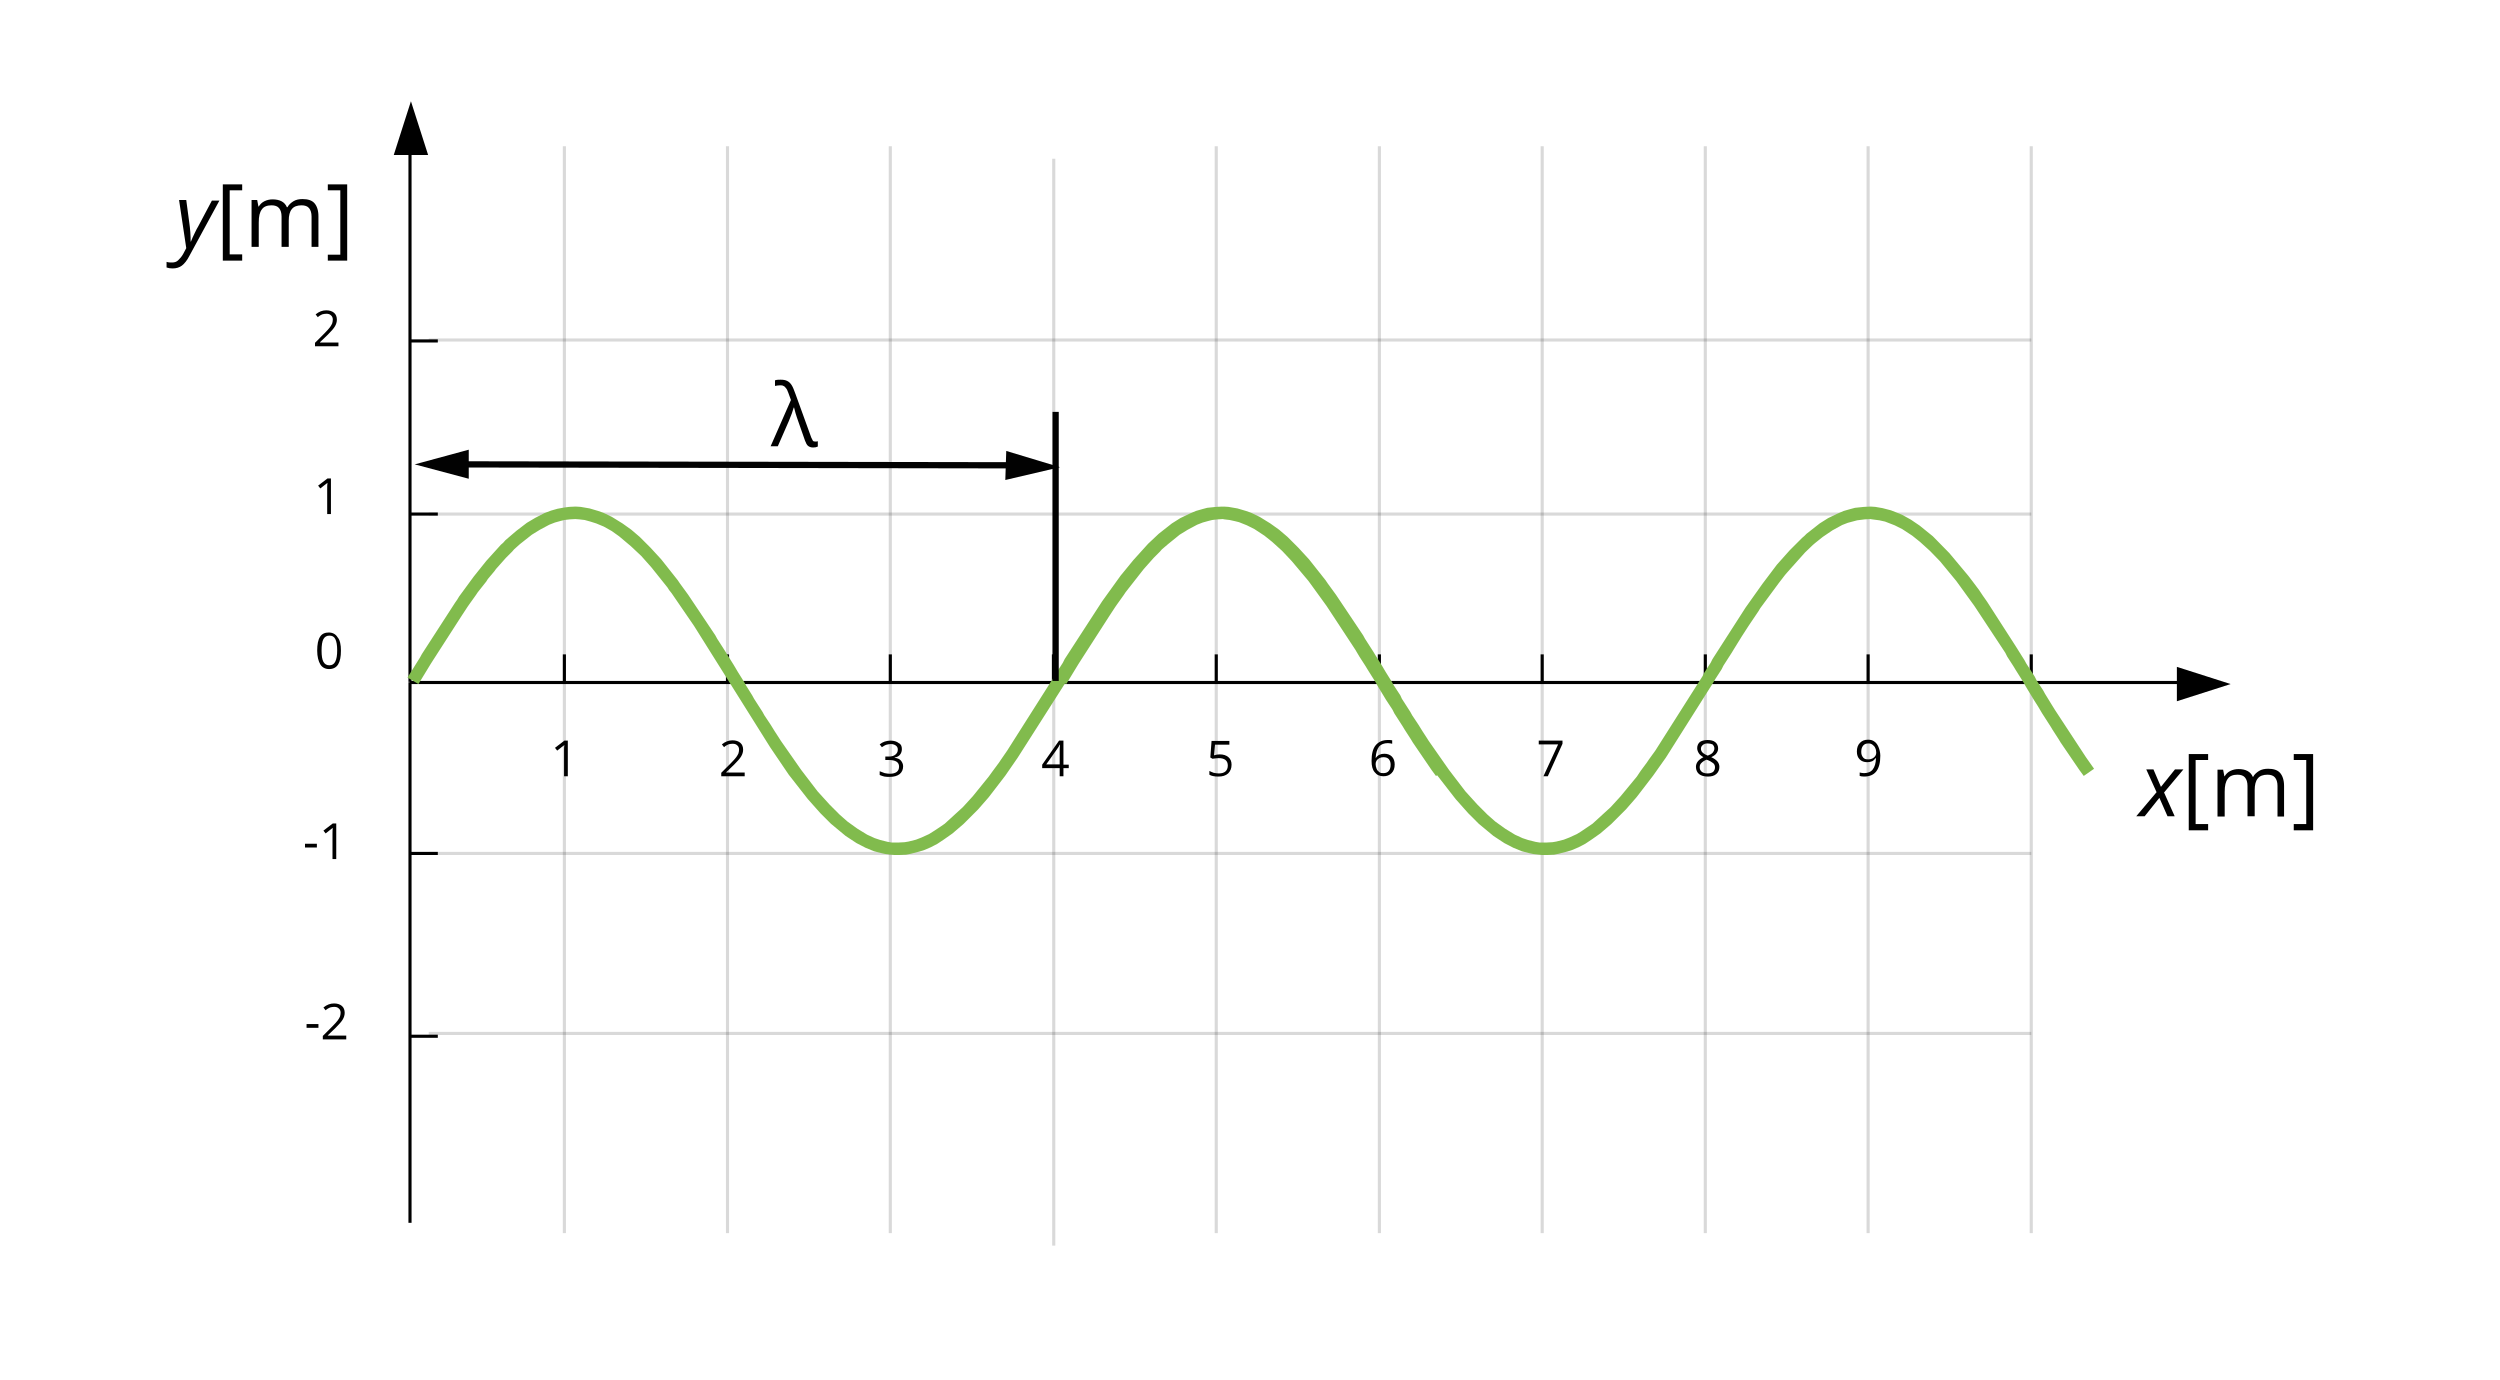 <?xml version="1.0" encoding="utf-8"?>
<!-- Generator: Adobe Illustrator 23.0.1, SVG Export Plug-In . SVG Version: 6.00 Build 0)  -->
<svg xmlns="http://www.w3.org/2000/svg" xmlns:xlink="http://www.w3.org/1999/xlink" version="1.1" id="Warstwa_1" x="0px" y="0px" viewBox="0 0 800 441.5" style="enable-background:new 0 0 800 441.5;" xml:space="preserve">
<style type="text/css">
	.st0{fill:#FFFFFF;}
	.st1{fill:none;stroke:#000000;stroke-miterlimit:10;}
	.st2{enable-background:new    ;}
	.st3{opacity:0.15;fill:none;stroke:#000000;stroke-miterlimit:10;enable-background:new    ;}
	.st4{fill-rule:evenodd;clip-rule:evenodd;}
	.st5{fill:#020202;}
	.st6{fill:none;stroke:#020202;stroke-width:2;stroke-miterlimit:10;}
	.st7{fill:#81BB4D;}
</style>
<g id="tlo">
	<rect class="st0" width="800" height="441.5"/>
</g>
<g id="rysunek">
</g>
<line class="st1" x1="337.1" y1="218.4" x2="337.1" y2="209.4"/>
<line class="st1" x1="389.2" y1="218.4" x2="389.2" y2="209.4"/>
<line class="st1" x1="284.9" y1="218.4" x2="284.9" y2="209.4"/>
<line class="st1" x1="232.8" y1="218.4" x2="232.8" y2="209.4"/>
<line class="st1" x1="545.7" y1="218.4" x2="545.7" y2="209.4"/>
<line class="st1" x1="180.6" y1="218.4" x2="180.6" y2="209.4"/>
<line class="st1" x1="441.4" y1="218.4" x2="441.4" y2="209.4"/>
<line class="st1" x1="493.5" y1="218.4" x2="493.5" y2="209.4"/>
<line class="st1" x1="597.8" y1="218.4" x2="597.8" y2="209.4"/>
<g>
	<g>
		<g class="st2">
			<path d="M181.8,248.4h-1.3v-8.1c0-0.7,0-1.3,0.1-1.9c-0.1,0.1-0.2,0.2-0.4,0.3c-0.1,0.1-0.8,0.6-1.9,1.5l-0.7-0.9l3-2.3h1.1     V248.4z"/>
		</g>
	</g>
</g>
<g>
	<g class="st2">
		<path d="M109.1,208.2c0,2-0.3,3.4-0.9,4.4c-0.6,1-1.6,1.5-2.9,1.5c-1.2,0-2.2-0.5-2.8-1.5s-1-2.5-1-4.4c0-2,0.3-3.5,0.9-4.4    c0.6-1,1.6-1.4,2.8-1.4c1.2,0,2.2,0.5,2.8,1.5C108.8,204.8,109.1,206.3,109.1,208.2z M102.9,208.2c0,1.7,0.2,2.9,0.6,3.6    s1,1.1,1.9,1.1c0.9,0,1.5-0.4,1.9-1.2c0.4-0.8,0.6-2,0.6-3.6s-0.2-2.8-0.6-3.6c-0.4-0.8-1-1.1-1.9-1.1c-0.9,0-1.5,0.4-1.9,1.1    S102.9,206.5,102.9,208.2z"/>
	</g>
</g>
<g>
	<g class="st2">
		<path d="M106,164.5h-1.3v-8.1c0-0.7,0-1.3,0.1-1.9c-0.1,0.1-0.2,0.2-0.4,0.3c-0.1,0.1-0.8,0.6-1.9,1.5l-0.7-0.9l3-2.3h1.1V164.5z"/>
	</g>
</g>
<g>
	<g class="st2">
		<path d="M108.3,110.8h-7.5v-1.1l3-3c0.9-0.9,1.5-1.6,1.8-2c0.3-0.4,0.5-0.8,0.7-1.2c0.1-0.4,0.2-0.8,0.2-1.2    c0-0.6-0.2-1.1-0.6-1.4c-0.4-0.4-0.9-0.5-1.5-0.5c-0.5,0-0.9,0.1-1.3,0.2c-0.4,0.2-0.9,0.4-1.4,0.9l-0.7-0.9    c1.1-0.9,2.2-1.3,3.4-1.3c1.1,0,1.9,0.3,2.5,0.8s0.9,1.3,0.9,2.2c0,0.7-0.2,1.4-0.6,2.1s-1.2,1.6-2.3,2.7l-2.5,2.4v0.1h5.9V110.8z    "/>
	</g>
</g>
<g>
	<g>
		<g class="st2">
			<path d="M238.3,248.4h-7.5v-1.1l3-3c0.9-0.9,1.5-1.6,1.8-2c0.3-0.4,0.5-0.8,0.7-1.2c0.1-0.4,0.2-0.8,0.2-1.2     c0-0.6-0.2-1.1-0.6-1.4c-0.4-0.4-0.9-0.5-1.5-0.5c-0.5,0-0.9,0.1-1.3,0.2c-0.4,0.2-0.9,0.4-1.4,0.9l-0.7-0.9     c1.1-0.9,2.2-1.3,3.4-1.3c1.1,0,1.9,0.3,2.5,0.8s0.9,1.3,0.9,2.2c0,0.7-0.2,1.4-0.6,2.1s-1.2,1.6-2.3,2.7l-2.5,2.4v0.1h5.9V248.4     z"/>
		</g>
	</g>
</g>
<g>
	<g>
		<g class="st2">
			<path d="M288.6,239.7c0,0.7-0.2,1.3-0.6,1.8c-0.4,0.5-1,0.8-1.7,0.9v0.1c0.9,0.1,1.6,0.4,2,0.9c0.4,0.5,0.7,1.1,0.7,1.8     c0,1.1-0.4,1.9-1.1,2.5c-0.8,0.6-1.8,0.9-3.2,0.9c-0.6,0-1.2,0-1.7-0.1c-0.5-0.1-1-0.3-1.5-0.5v-1.2c0.5,0.2,1,0.4,1.6,0.6     c0.6,0.1,1.1,0.2,1.6,0.2c2,0,3-0.8,3-2.3c0-1.4-1.1-2.1-3.3-2.1h-1.1v-1.1h1.1c0.9,0,1.6-0.2,2.1-0.6c0.5-0.4,0.8-0.9,0.8-1.6     c0-0.6-0.2-1-0.6-1.3s-0.9-0.5-1.6-0.5c-0.5,0-1,0.1-1.4,0.2c-0.4,0.1-0.9,0.4-1.5,0.8l-0.7-0.9c0.5-0.4,1-0.7,1.6-0.9     c0.6-0.2,1.3-0.3,1.9-0.3c1.1,0,2,0.3,2.6,0.8C288.3,238.1,288.6,238.8,288.6,239.7z"/>
		</g>
	</g>
</g>
<g>
	<g>
		<g class="st2">
			<path d="M342,245.8h-1.7v2.6h-1.2v-2.6h-5.6v-1.1l5.4-7.7h1.4v7.7h1.7V245.8z M339.1,244.6v-3.8c0-0.7,0-1.6,0.1-2.5h-0.1     c-0.2,0.5-0.5,0.9-0.7,1.2l-3.6,5.1H339.1z"/>
		</g>
	</g>
</g>
<g>
	<g>
		<g class="st2">
			<path d="M390.3,241.4c1.2,0,2.1,0.3,2.8,0.9c0.7,0.6,1,1.4,1,2.4c0,1.2-0.4,2.1-1.1,2.8c-0.8,0.7-1.8,1-3.1,1     c-1.3,0-2.3-0.2-2.9-0.6v-1.2c0.4,0.2,0.8,0.4,1.4,0.6c0.5,0.1,1.1,0.2,1.6,0.2c0.9,0,1.6-0.2,2.1-0.6s0.8-1.1,0.8-1.9     c0-1.6-1-2.4-2.9-2.4c-0.5,0-1.2,0.1-2,0.2l-0.7-0.4l0.4-5.3h5.7v1.2h-4.6l-0.3,3.4C389.1,241.5,389.7,241.4,390.3,241.4z"/>
		</g>
	</g>
</g>
<g>
	<g>
		<g class="st2">
			<path d="M438.9,243.5c0-2.2,0.4-3.9,1.3-5c0.9-1.1,2.2-1.7,3.9-1.7c0.6,0,1.1,0,1.4,0.1v1.1c-0.4-0.1-0.9-0.2-1.4-0.2     c-1.2,0-2.2,0.4-2.8,1.1c-0.6,0.8-1,2-1.1,3.6h0.1c0.6-0.9,1.5-1.3,2.7-1.3c1,0,1.8,0.3,2.4,0.9c0.6,0.6,0.9,1.5,0.9,2.5     c0,1.2-0.3,2.1-1,2.8s-1.5,1-2.6,1c-1.2,0-2.1-0.4-2.8-1.3C439.2,246.3,438.9,245.1,438.9,243.5z M442.7,247.4     c0.7,0,1.3-0.2,1.7-0.7c0.4-0.5,0.6-1.1,0.6-2c0-0.8-0.2-1.3-0.6-1.8c-0.4-0.4-0.9-0.6-1.7-0.6c-0.5,0-0.9,0.1-1.3,0.3     s-0.7,0.5-0.9,0.8c-0.2,0.3-0.3,0.7-0.3,1.1c0,0.5,0.1,1,0.3,1.5c0.2,0.5,0.5,0.8,0.9,1.1S442.2,247.4,442.7,247.4z"/>
		</g>
	</g>
</g>
<g>
	<g>
		<g class="st2">
			<path d="M493.9,248.4l4.7-10.2h-6.2V237h7.6v1l-4.7,10.4H493.9z"/>
		</g>
	</g>
</g>
<g>
	<g>
		<g class="st2">
			<path d="M546.4,236.8c1,0,1.9,0.2,2.5,0.7s0.9,1.2,0.9,2c0,0.6-0.2,1.1-0.5,1.5c-0.3,0.5-0.9,0.9-1.7,1.3c0.9,0.4,1.6,0.9,2,1.4     s0.6,1.1,0.6,1.7c0,0.9-0.3,1.7-1,2.3c-0.7,0.6-1.6,0.8-2.7,0.8c-1.2,0-2.2-0.3-2.8-0.8s-1-1.3-1-2.3c0-1.3,0.8-2.3,2.4-3.1     c-0.7-0.4-1.2-0.8-1.5-1.3s-0.5-1-0.5-1.6c0-0.8,0.3-1.5,0.9-2C544.5,237.1,545.3,236.8,546.4,236.8z M543.9,245.5     c0,0.6,0.2,1.1,0.7,1.5c0.4,0.3,1,0.5,1.8,0.5c0.8,0,1.4-0.2,1.8-0.5c0.4-0.4,0.6-0.9,0.6-1.5c0-0.5-0.2-1-0.6-1.3     s-1.1-0.8-2.1-1.1c-0.8,0.3-1.3,0.7-1.7,1.1C544.1,244.5,543.9,244.9,543.9,245.5z M546.4,237.9c-0.7,0-1.2,0.2-1.5,0.5     c-0.4,0.3-0.6,0.7-0.6,1.2c0,0.5,0.2,0.9,0.5,1.2c0.3,0.3,0.9,0.7,1.7,1c0.7-0.3,1.3-0.6,1.6-1c0.3-0.4,0.5-0.8,0.5-1.3     c0-0.5-0.2-0.9-0.6-1.3C547.5,238,547,237.9,546.4,237.9z"/>
		</g>
	</g>
</g>
<g>
	<g>
		<g class="st2">
			<path d="M601.7,241.8c0,4.5-1.7,6.7-5.2,6.7c-0.6,0-1.1-0.1-1.4-0.2v-1.1c0.4,0.1,0.9,0.2,1.4,0.2c1.2,0,2.2-0.4,2.8-1.2     c0.6-0.8,1-2,1-3.6h-0.1c-0.3,0.4-0.7,0.8-1.1,1c-0.5,0.2-1,0.3-1.6,0.3c-1,0-1.8-0.3-2.4-0.9s-0.9-1.4-0.9-2.5     c0-1.2,0.3-2.1,1-2.8s1.5-1,2.6-1c0.8,0,1.5,0.2,2,0.6c0.6,0.4,1,1,1.3,1.7S601.7,240.8,601.7,241.8z M597.9,237.9     c-0.7,0-1.3,0.2-1.7,0.7s-0.6,1.1-0.6,2c0,0.8,0.2,1.3,0.6,1.8s0.9,0.6,1.7,0.6c0.5,0,0.9-0.1,1.3-0.3s0.7-0.5,0.9-0.8     c0.2-0.3,0.3-0.7,0.3-1c0-0.5-0.1-1.1-0.3-1.5c-0.2-0.5-0.5-0.8-0.9-1.1S598.4,237.9,597.9,237.9z"/>
		</g>
	</g>
</g>
<line class="st1" x1="131.2" y1="45.3" x2="131.2" y2="218.2"/>
<line class="st1" x1="131" y1="164.5" x2="140.1" y2="164.5"/>
<line class="st1" x1="131" y1="109.1" x2="140.1" y2="109.1"/>
<g>
	<g class="st2">
		<path d="M98.1,328.9v-1.2h3.8v1.2H98.1z"/>
		<path d="M110.8,332.6h-7.5v-1.1l3-3c0.9-0.9,1.5-1.6,1.8-2c0.3-0.4,0.5-0.8,0.7-1.2c0.1-0.4,0.2-0.8,0.2-1.2    c0-0.6-0.2-1.1-0.6-1.4c-0.4-0.4-0.9-0.5-1.5-0.5c-0.5,0-0.9,0.1-1.3,0.2c-0.4,0.2-0.9,0.4-1.4,0.9l-0.7-0.9    c1.1-0.9,2.2-1.3,3.4-1.3c1.1,0,1.9,0.3,2.5,0.8s0.9,1.3,0.9,2.2c0,0.7-0.2,1.4-0.6,2.1s-1.2,1.6-2.3,2.7l-2.5,2.4v0.1h5.9V332.6z    "/>
	</g>
</g>
<g>
	<g class="st2">
		<path d="M97.6,271.2V270h3.8v1.2H97.6z"/>
		<path d="M107.7,274.9h-1.3v-8.1c0-0.7,0-1.3,0.1-1.9c-0.1,0.1-0.2,0.2-0.4,0.3c-0.1,0.1-0.8,0.6-1.9,1.5l-0.7-0.9l3-2.3h1.1V274.9    z"/>
	</g>
</g>
<line class="st1" x1="131.2" y1="218.3" x2="131.2" y2="391.3"/>
<line class="st1" x1="131" y1="331.6" x2="140.1" y2="331.6"/>
<line class="st1" x1="131" y1="273.1" x2="140.1" y2="273.1"/>
<g>
	<line class="st1" x1="650" y1="218.4" x2="650" y2="209.4"/>
</g>
<line class="st1" x1="702.5" y1="218.4" x2="131.2" y2="218.4"/>
<g>
	<g>
		<line class="st3" x1="137.2" y1="330.7" x2="650" y2="330.7"/>
		<path class="st1" d="M135.5,298.1"/>
		<line class="st3" x1="137.2" y1="273.1" x2="650" y2="273.1"/>
		<path class="st1" d="M135.5,219.3"/>
		<line class="st3" x1="137.2" y1="164.5" x2="650" y2="164.5"/>
		<line class="st3" x1="137.2" y1="108.8" x2="650" y2="108.8"/>
	</g>
</g>
<g>
	<g>
		<line class="st3" x1="180.6" y1="46.8" x2="180.6" y2="394.6"/>
		<path class="st1" d="M220.3,45.6"/>
		<line class="st3" x1="232.8" y1="46.8" x2="232.8" y2="394.6"/>
		<path class="st1" d="M299,45.6"/>
		<line class="st3" x1="284.9" y1="46.8" x2="284.9" y2="394.6"/>
		<line class="st3" x1="337.2" y1="50.8" x2="337.2" y2="398.6"/>
	</g>
</g>
<g>
	<g>
		<line class="st3" x1="493.5" y1="46.8" x2="493.5" y2="394.6"/>
		<line class="st3" x1="441.4" y1="46.8" x2="441.4" y2="394.6"/>
		<line class="st3" x1="389.2" y1="46.8" x2="389.2" y2="394.6"/>
		<path class="st1" d="M471,45.6"/>
		<line class="st3" x1="545.7" y1="46.8" x2="545.7" y2="394.6"/>
		<path class="st1" d="M549.7,45.6"/>
		<line class="st3" x1="597.8" y1="46.8" x2="597.8" y2="394.6"/>
		<line class="st3" x1="650" y1="46.8" x2="650" y2="394.6"/>
	</g>
</g>
<g>
	<polygon id="XMLID_2_" class="st4" points="137,49.6 126,49.6 129,40.2 131.5,32.4  "/>
</g>
<g>
	<polygon id="XMLID_1_" class="st4" points="696.6,224.4 696.6,213.4 706,216.4 713.8,218.9  "/>
</g>
<g>
	<g>
		<polygon class="st5" points="321.7,153.6 339.2,149.5 322,144.3   "/>
	</g>
</g>
<g>
	<g>
		<line class="st6" x1="326.6" y1="148.9" x2="146.8" y2="148.6"/>
		<g>
			<polygon class="st5" points="150,143.9 132.7,148.6 150,153.2    "/>
		</g>
	</g>
</g>
<g>
	<g>
		<path d="M57.3,64h2.3l1,7.5c0.1,0.6,0.2,1.6,0.3,2.8c0.1,1.2,0.1,2.2,0.1,3h0.1c0.3-0.8,0.7-1.7,1.2-2.7c0.5-1,0.8-1.7,1.1-2.1    l4.4-8.3h2.4l-9.5,17.5c-0.8,1.6-1.7,2.7-2.5,3.3c-0.8,0.6-1.8,0.9-3,0.9c-0.7,0-1.3-0.1-1.9-0.3v-1.8c0.6,0.2,1.2,0.2,1.8,0.2    c0.7,0,1.4-0.2,1.9-0.7c0.5-0.5,1.1-1.1,1.6-2l1-1.9L57.3,64z"/>
		<path d="M77.5,83.4h-6.2V59h6.2v1.9h-4v20.5h4V83.4z"/>
		<path d="M99.7,79v-9.7c0-1.2-0.3-2.1-0.8-2.7c-0.5-0.6-1.3-0.9-2.4-0.9c-1.4,0-2.5,0.4-3.1,1.2c-0.7,0.8-1,2.1-1,3.7V79h-2.3v-9.7    c0-1.2-0.3-2.1-0.8-2.7c-0.5-0.6-1.3-0.9-2.4-0.9c-1.4,0-2.5,0.4-3.1,1.3c-0.7,0.9-1,2.2-1,4.2V79h-2.3V64h1.8l0.4,2.1h0.1    c0.4-0.7,1-1.3,1.8-1.7s1.7-0.6,2.6-0.6c2.3,0,3.9,0.8,4.6,2.5H92c0.4-0.8,1.1-1.4,1.9-1.9c0.8-0.5,1.8-0.7,2.9-0.7    c1.7,0,3,0.4,3.8,1.3c0.8,0.9,1.3,2.3,1.3,4.2V79H99.7z"/>
		<path d="M104.9,81.5h4V60.9h-4V59h6.2v24.4h-6.2V81.5z"/>
	</g>
</g>
<g>
	<g>
		<path d="M691,255.3l-4.7,5.9h-2.7l6.5-7.7l-3.3-7.3h2.3l2.4,5.6l4.5-5.6h2.7l-6.2,7.4l3.4,7.6h-2.3L691,255.3z"/>
		<path d="M706.6,265.7h-6.2v-24.4h6.2v1.9h-4v20.5h4V265.7z"/>
		<path d="M728.8,261.2v-9.7c0-1.2-0.3-2.1-0.8-2.7c-0.5-0.6-1.3-0.9-2.4-0.9c-1.4,0-2.5,0.4-3.1,1.2c-0.7,0.8-1,2.1-1,3.7v8.4h-2.3    v-9.7c0-1.2-0.3-2.1-0.8-2.7c-0.5-0.6-1.3-0.9-2.4-0.9c-1.4,0-2.5,0.4-3.1,1.3c-0.7,0.9-1,2.2-1,4.2v7.9h-2.3v-15h1.8l0.4,2.1h0.1    c0.4-0.7,1-1.3,1.8-1.7s1.7-0.6,2.6-0.6c2.3,0,3.9,0.8,4.6,2.5h0.1c0.4-0.8,1.1-1.4,1.9-1.9c0.8-0.5,1.8-0.7,2.9-0.7    c1.7,0,3,0.4,3.8,1.3c0.8,0.9,1.3,2.3,1.3,4.2v9.8H728.8z"/>
		<path d="M734,263.7h4v-20.5h-4v-1.9h6.2v24.4H734V263.7z"/>
	</g>
</g>
<polygon class="st7" points="667.5,242.3 657.6,227.2 656.3,225.1 654.4,222 653.8,220.9 651.7,217.7 651.1,216.5 648.4,212.3   647.8,211.2 647.1,210.1 645.1,206.9 635.9,192.6 634.5,190.6 633.3,188.8 631.2,186 629.9,184.3 623.8,177 618.5,171.6   614.3,168.2 611.5,166.3 608.8,164.8 607.9,164.4 605.1,163.3 602.4,162.6 600.1,162.2 598.6,162.1 596.5,162.2 593.6,162.5   592.1,162.9 590,163.5 587.9,164.4 585,165.8 582.3,167.5 578.1,170.8 577.4,171.5 576.7,172.1 572.7,176.1 568.6,180.7 564,186.8   558.6,194.4 548,210.9 547.4,212.1 545.4,215.2 544.8,216.4 529.7,240.2 527.6,243.1 527,244 525,246.7 523.8,248.5 518.6,254.8   515.4,258.3 509.6,263.6 505.9,266.1 504.6,266.9 502.2,268 500.4,268.7 498,269.3 496.8,269.5 495,269.6 492.6,269.6 491.4,269.4   489,268.8 487.2,268.2 484.8,267.1 481.7,265.2 478.5,262.9 476,260.7 472.8,257.5 468.9,253.2 463.7,246.4 457.2,237.1 456.5,236   455.2,234 453.9,231.9 451.9,228.9 451.3,227.8 448.6,223.6 448.1,222.5 446,219.3 445.4,218.2 443.4,215 442.1,212.8 440.1,209.6   439.5,208.6 436.8,204.4 436.2,203.3 427.5,190.3 424.8,186.6 424.2,185.7 418.9,179 415.5,175.3 412,171.8 409.3,169.5   406.5,167.5 403.1,165.4 400.4,164.1 398.7,163.5 396,162.7 393.1,162.2 391.5,162.1 391.3,162.2 391.3,162.1 389.2,162.2   386.3,162.5 384.8,162.9 382.7,163.5 380.6,164.4 377.7,165.8 375,167.5 370.8,170.8 367.4,174 362.7,179.2 358.6,184.2   352.7,192.4 340.7,210.9 340.1,212.1 338.1,215.2 337.4,216.4 322.3,240.2 320.3,243.1 319.7,244 317.7,246.7 316.4,248.5   311.3,254.8 308.1,258.3 302.3,263.6 301,264.5 299.2,265.7 297.3,266.9 294.9,268 293.1,268.7 290.7,269.3 289.5,269.5   287.7,269.6 285.3,269.6 284.1,269.4 281.7,268.8 279.9,268.2 277.5,267.1 274.4,265.2 271.2,262.9 268.7,260.7 265.5,257.5   261.6,253.2 256.4,246.4 249.9,237.1 249.2,236 247.9,234 246.6,231.9 244.6,228.9 244,227.8 241.3,223.6 240.7,222.5 238.7,219.3   238.1,218.2 236.1,215 234.8,212.8 232.8,209.6 232.2,208.6 229.5,204.4 228.9,203.3 220.2,190.3 217.5,186.6 216.9,185.7   211.6,179 208.2,175.3 204.7,171.8 202,169.5 199.2,167.5 195.8,165.4 193.1,164.1 191.4,163.5 188.7,162.7 185.8,162.2   184.2,162.1 182.1,162.2 180.6,162.4 178.4,162.8 176.3,163.4 174.2,164.2 171.3,165.7 168.6,167.3 165.2,169.9 161.7,172.9   161,173.7 160.3,174.3 155.6,179.5 151.6,184.5 146.9,190.9 146.3,191.9 145.6,192.9 135,209.3 134.4,210.4 130.4,216.8   133.9,218.9 137.8,212.5 138.5,211.4 147.7,197.1 149.6,194.2 150.3,193.2 152.3,190.4 152.9,189.5 155.6,186.1 156.1,185.3   158.2,182.8 158.7,182.1 161.9,178.5 163.9,176.5 164.5,175.8 166.4,174.1 170.2,171.1 172.8,169.5 175.8,167.9 177.6,167.2   179.4,166.7 180.6,166.4 182.3,166.2 184.1,166.1 185.4,166.2 187.1,166.4 188.9,166.9 190.8,167.5 193.2,168.5 195.7,169.9   198.1,171.6 201.9,174.8 205.2,177.9 208.4,181.5 213.6,188 214.1,188.8 214.9,189.8 222.1,200.3 246.5,239.2 252.4,247.9   258.5,255.7 262.5,260.2 265.9,263.6 270.6,267.5 274.1,269.8 277,271.3 279.7,272.4 282,273 283.4,273.3 286.2,273.6 287.1,273.6   287.8,273.6 290,273.5 291.5,273.2 294.2,272.5 295.8,272 297.9,271.1 300,270 302.1,268.6 304.8,266.7 308.3,263.7 313,259   316.4,255.1 321.7,248.2 325.7,242.4 340.8,218.7 341.2,218.9 345.1,212.5 345.8,211.4 355,197.1 356.9,194.2 357.6,193.2   359.6,190.4 360.2,189.5 366,182.1 369.2,178.5 371.2,176.5 371.8,175.8 373.8,174.1 377.5,171.1 380.1,169.5 383.1,167.9   384.9,167.2 386.7,166.7 387.9,166.4 389.6,166.2 391.3,166.1 391.8,166.2 393.5,166.4 395.3,166.8 396.5,167.1 399,168.1   401.4,169.3 404.6,171.4 407.1,173.4 410.3,176.3 413.4,179.6 418.7,185.9 424.5,193.9 433.7,207.9 435,210.1 437,213.2   437.6,214.2 440.3,218.5 440.9,219.6 442.9,222.9 443.5,223.9 445.6,227.1 446.2,228.3 448.9,232.5 449.5,233.5 451.5,236.6   452.1,237.6 458.1,246.4 459.5,248.3 459.9,248.1 465.8,255.7 469.8,260.2 473.2,263.6 477.9,267.5 481.4,269.8 484.3,271.3   487,272.4 489.3,273 490.7,273.3 493.5,273.6 494.4,273.6 495.1,273.6 497.3,273.5 498.8,273.2 501.5,272.5 503.1,272 505.2,271.1   507.3,270 509.4,268.6 512.1,266.7 515.6,263.7 520.3,259 523.7,255.1 529,248.2 533.1,242.4 548.2,218.5 548.9,217.3 550.9,214.2   551.5,213 554.2,208.8 554.8,207.8 556.1,205.7 557.4,203.6 559.4,200.5 560,199.6 562.7,195.6 563.3,194.6 569.2,186.6 571.2,184   571.8,183.3 577.6,176.8 580.1,174.4 580.8,173.8 583.3,171.8 586.4,169.7 589.5,168 591.3,167.3 594.3,166.5 596.7,166.2   598.5,166.1 599.1,166.2 601.4,166.5 603.2,166.9 606.3,168.1 608.7,169.3 611.9,171.4 614.4,173.4 617.6,176.3 620.8,179.6   626,185.9 631.8,193.9 641.7,208.9 642.3,210.1 644.3,213.2 644.9,214.2 647.6,218.5 648.2,219.6 650.2,222.9 650.8,223.9   652.2,226.1 653.5,228.3 656.2,232.5 656.8,233.5 658.8,236.6 659.4,237.6 665.4,246.4 666.8,248.3 670.1,246 "/>
<line class="st6" x1="337.8" y1="131.8" x2="337.8" y2="217.9"/>
<g>
	<g>
		<path d="M246.6,142.8l6.5-14.8l-0.8-2.2c-0.3-0.8-0.5-1.3-0.8-1.6c-0.2-0.3-0.5-0.6-0.8-0.7c-0.3-0.2-0.7-0.2-1.1-0.2    c-0.5,0-1.1,0.1-1.6,0.2v-1.8c0.6-0.2,1.2-0.2,1.8-0.2c0.8,0,1.5,0.1,2.1,0.4c0.6,0.3,1,0.7,1.4,1.3c0.4,0.6,0.8,1.6,1.3,3l5,13.8    c0.2,0.4,0.4,0.8,0.5,1s0.4,0.3,0.8,0.3c0.2,0,0.5,0,0.8-0.1v1.7c-0.4,0.2-0.9,0.3-1.5,0.3c-0.7,0-1.2-0.2-1.6-0.5    c-0.4-0.3-0.7-0.9-1-1.7l-2.1-6c-0.8-2.2-1.2-3.7-1.4-4.6H254c-0.3,1.1-0.8,2.5-1.6,4.4l-3.5,8H246.6z"/>
	</g>
</g>
</svg>
